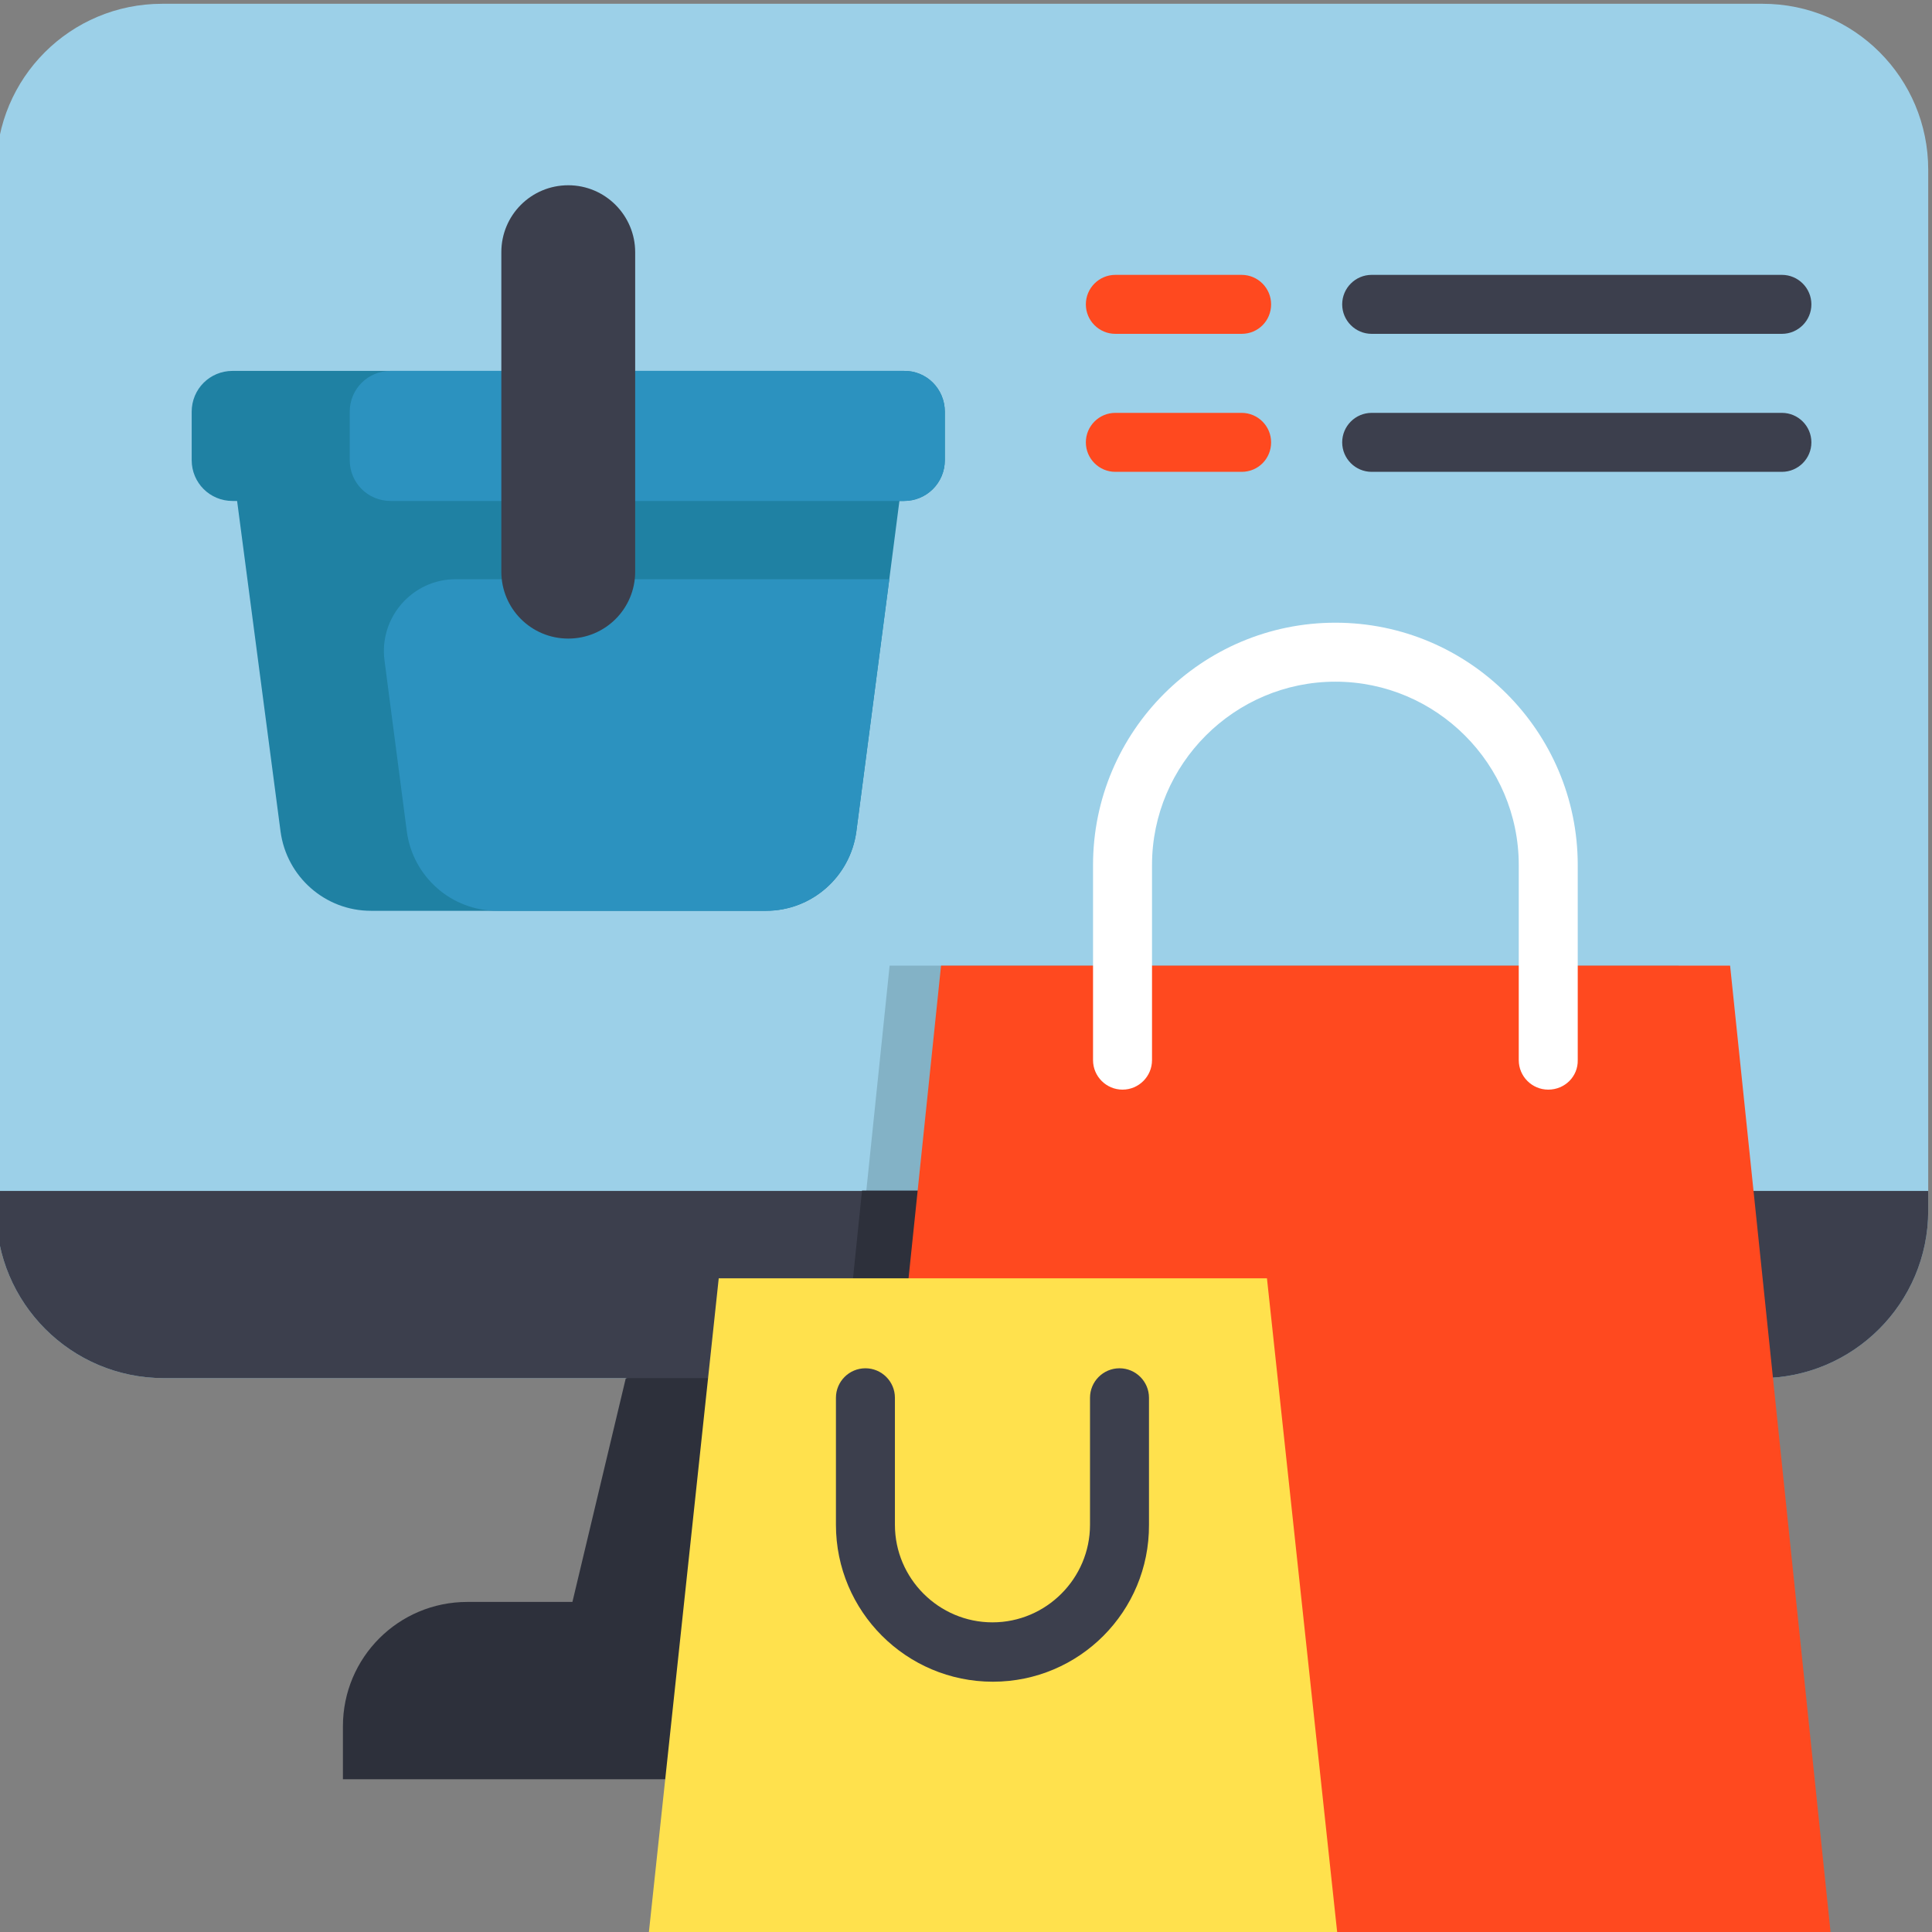 <?xml version="1.0" encoding="utf-8"?>
<!-- Generator: Adobe Illustrator 22.0.1, SVG Export Plug-In . SVG Version: 6.00 Build 0)  -->
<svg version="1.1" id="Layer_1" xmlns="http://www.w3.org/2000/svg" xmlns:xlink="http://www.w3.org/1999/xlink" x="0px" y="0px"
	 viewBox="0 0 511 511" style="enable-background:new 0 0 511 511;" xml:space="preserve">
<rect x="0" y="0" width="511" height="511" fill="#808080" stroke="none"/>
<style type="text/css">
	.st0{fill:#9CD0E8;}
	.st1{fill:#2D303B;}
	.st2{fill:#3C3F4D;}
	.st3{fill:#83B2C6;}
	.st4{fill:#1F81A3;}
	.st5{fill:#2C92BF;}
	.st6{fill:#FF491F;}
	.st7{fill:#FFE14D;}
	.st8{fill:#FFFFFF;}
</style>
<path class="st0" d="M510,44.9v275.3c0,24.5-19.9,44.3-44.3,44.3H43.3C18.8,364.5-1,344.6-1,320.2V44.9C-1,20.6,18.6,1,42.9,1h423.3
	C490.4,1,510,20.6,510,44.9z"/>
<path class="st1" d="M357.6,423.7l-103.1,23.5l-103.1-23.5l14.1-59.1l84.6-31.1l93.3,31.1l4.6,19.1L357.6,423.7z"/>
<path class="st2" d="M510,315v5.2c0,24.5-19.9,44.3-44.3,44.3H43.3C18.8,364.5-1,344.6-1,320.2V315H510z"/>
<path class="st2" d="M357.6,423.7H199.9l9.6-40H348L357.6,423.7z"/>
<path class="st1" d="M418.3,456.6v14H90.7v-14c0-18.2,14.7-32.9,32.9-32.9h261.8C403.6,423.7,418.3,438.4,418.3,456.6z"/>
<path class="st3" d="M455.4,364.5H224l11.3-109.1H444L455.4,364.5z"/>
<path class="st4" d="M237.9,132.4l-2.7,20.9l-8.7,66.6c-1.6,12-11.8,21-23.9,21H98.1c-12.1,0-22.3-9-23.9-21l-11.5-87.5l87.6-23.5
	L237.9,132.4z"/>
<path class="st5" d="M235.2,153.3l-8.7,66.6c-1.6,12-11.8,21-23.9,21h-71.1c-12.1,0-22.3-9-23.9-21l-5.9-45.2
	c-1.5-11.4,7.4-21.5,18.8-21.5H235.2z"/>
<path class="st4" d="M249.9,108.9v12.8c0,6-4.8,10.8-10.8,10.8H61.5c-6,0-10.8-4.8-10.8-10.8v-12.8c0-6,4.8-10.8,10.8-10.8h177.5
	C245.1,98,249.9,102.9,249.9,108.9z"/>
<path class="st5" d="M249.9,108.9v12.8c0,6-4.8,10.8-10.8,10.8H103.3c-6,0-10.8-4.8-10.8-10.8v-12.8c0-6,4.8-10.8,10.8-10.8h135.8
	C245.1,98,249.9,102.9,249.9,108.9z"/>
<path class="st2" d="M150.3,49c-9.8,0-17.7,7.9-17.7,17.7v84.5c0,9.8,7.9,17.7,17.7,17.7c9.8,0,17.7-7.9,17.7-17.7V66.7
	C168,57,160.1,49,150.3,49z"/>
<path class="st1" d="M454.3,364.5H222.9l5.1-49.6h221.1L454.3,364.5z"/>
<path class="st6" d="M457.6,255.4H248.9l-26.6,255.9h261.9L457.6,255.4z"/>
<path class="st7" d="M335.1,338.1H190.1l-18.5,173.2h182.1L335.1,338.1z"/>
<path class="st8" d="M409.5,288.2c-4.3,0-7.8-3.5-7.8-7.8v-51.6c0-26.7-21.8-48.5-48.5-48.5c-26.7,0-48.5,21.8-48.5,48.5v51.6
	c0,4.3-3.5,7.8-7.8,7.8s-7.8-3.5-7.8-7.8v-51.6c0-35.4,28.8-64.1,64.1-64.1c35.4,0,64.1,28.8,64.1,64.1v51.6
	C417.4,284.7,413.9,288.2,409.5,288.2z"/>
<path class="st2" d="M262.6,444.8c-22.9,0-41.5-18.6-41.5-41.5v-33.6c0-4.3,3.5-7.8,7.8-7.8s7.8,3.5,7.8,7.8v33.6
	c0,14.2,11.6,25.8,25.8,25.8c14.2,0,25.8-11.6,25.8-25.8v-33.6c0-4.3,3.5-7.8,7.8-7.8s7.8,3.5,7.8,7.8v33.6
	C304,426.2,285.5,444.8,262.6,444.8z"/>
<path class="st6" d="M328.4,88.3h-33.4c-4.3,0-7.8-3.5-7.8-7.8s3.5-7.8,7.8-7.8h33.4c4.3,0,7.8,3.5,7.8,7.8S332.8,88.3,328.4,88.3z"
	/>
<path class="st2" d="M471.3,88.3H362.8c-4.3,0-7.8-3.5-7.8-7.8s3.5-7.8,7.8-7.8h108.5c4.3,0,7.8,3.5,7.8,7.8S475.6,88.3,471.3,88.3z
	"/>
<path class="st6" d="M328.4,124.8h-33.4c-4.3,0-7.8-3.5-7.8-7.8s3.5-7.8,7.8-7.8h33.4c4.3,0,7.8,3.5,7.8,7.8
	S332.8,124.8,328.4,124.8z"/>
<path class="st2" d="M471.3,124.8H362.8c-4.3,0-7.8-3.5-7.8-7.8s3.5-7.8,7.8-7.8h108.5c4.3,0,7.8,3.5,7.8,7.8
	S475.6,124.8,471.3,124.8z"/>
</svg>
